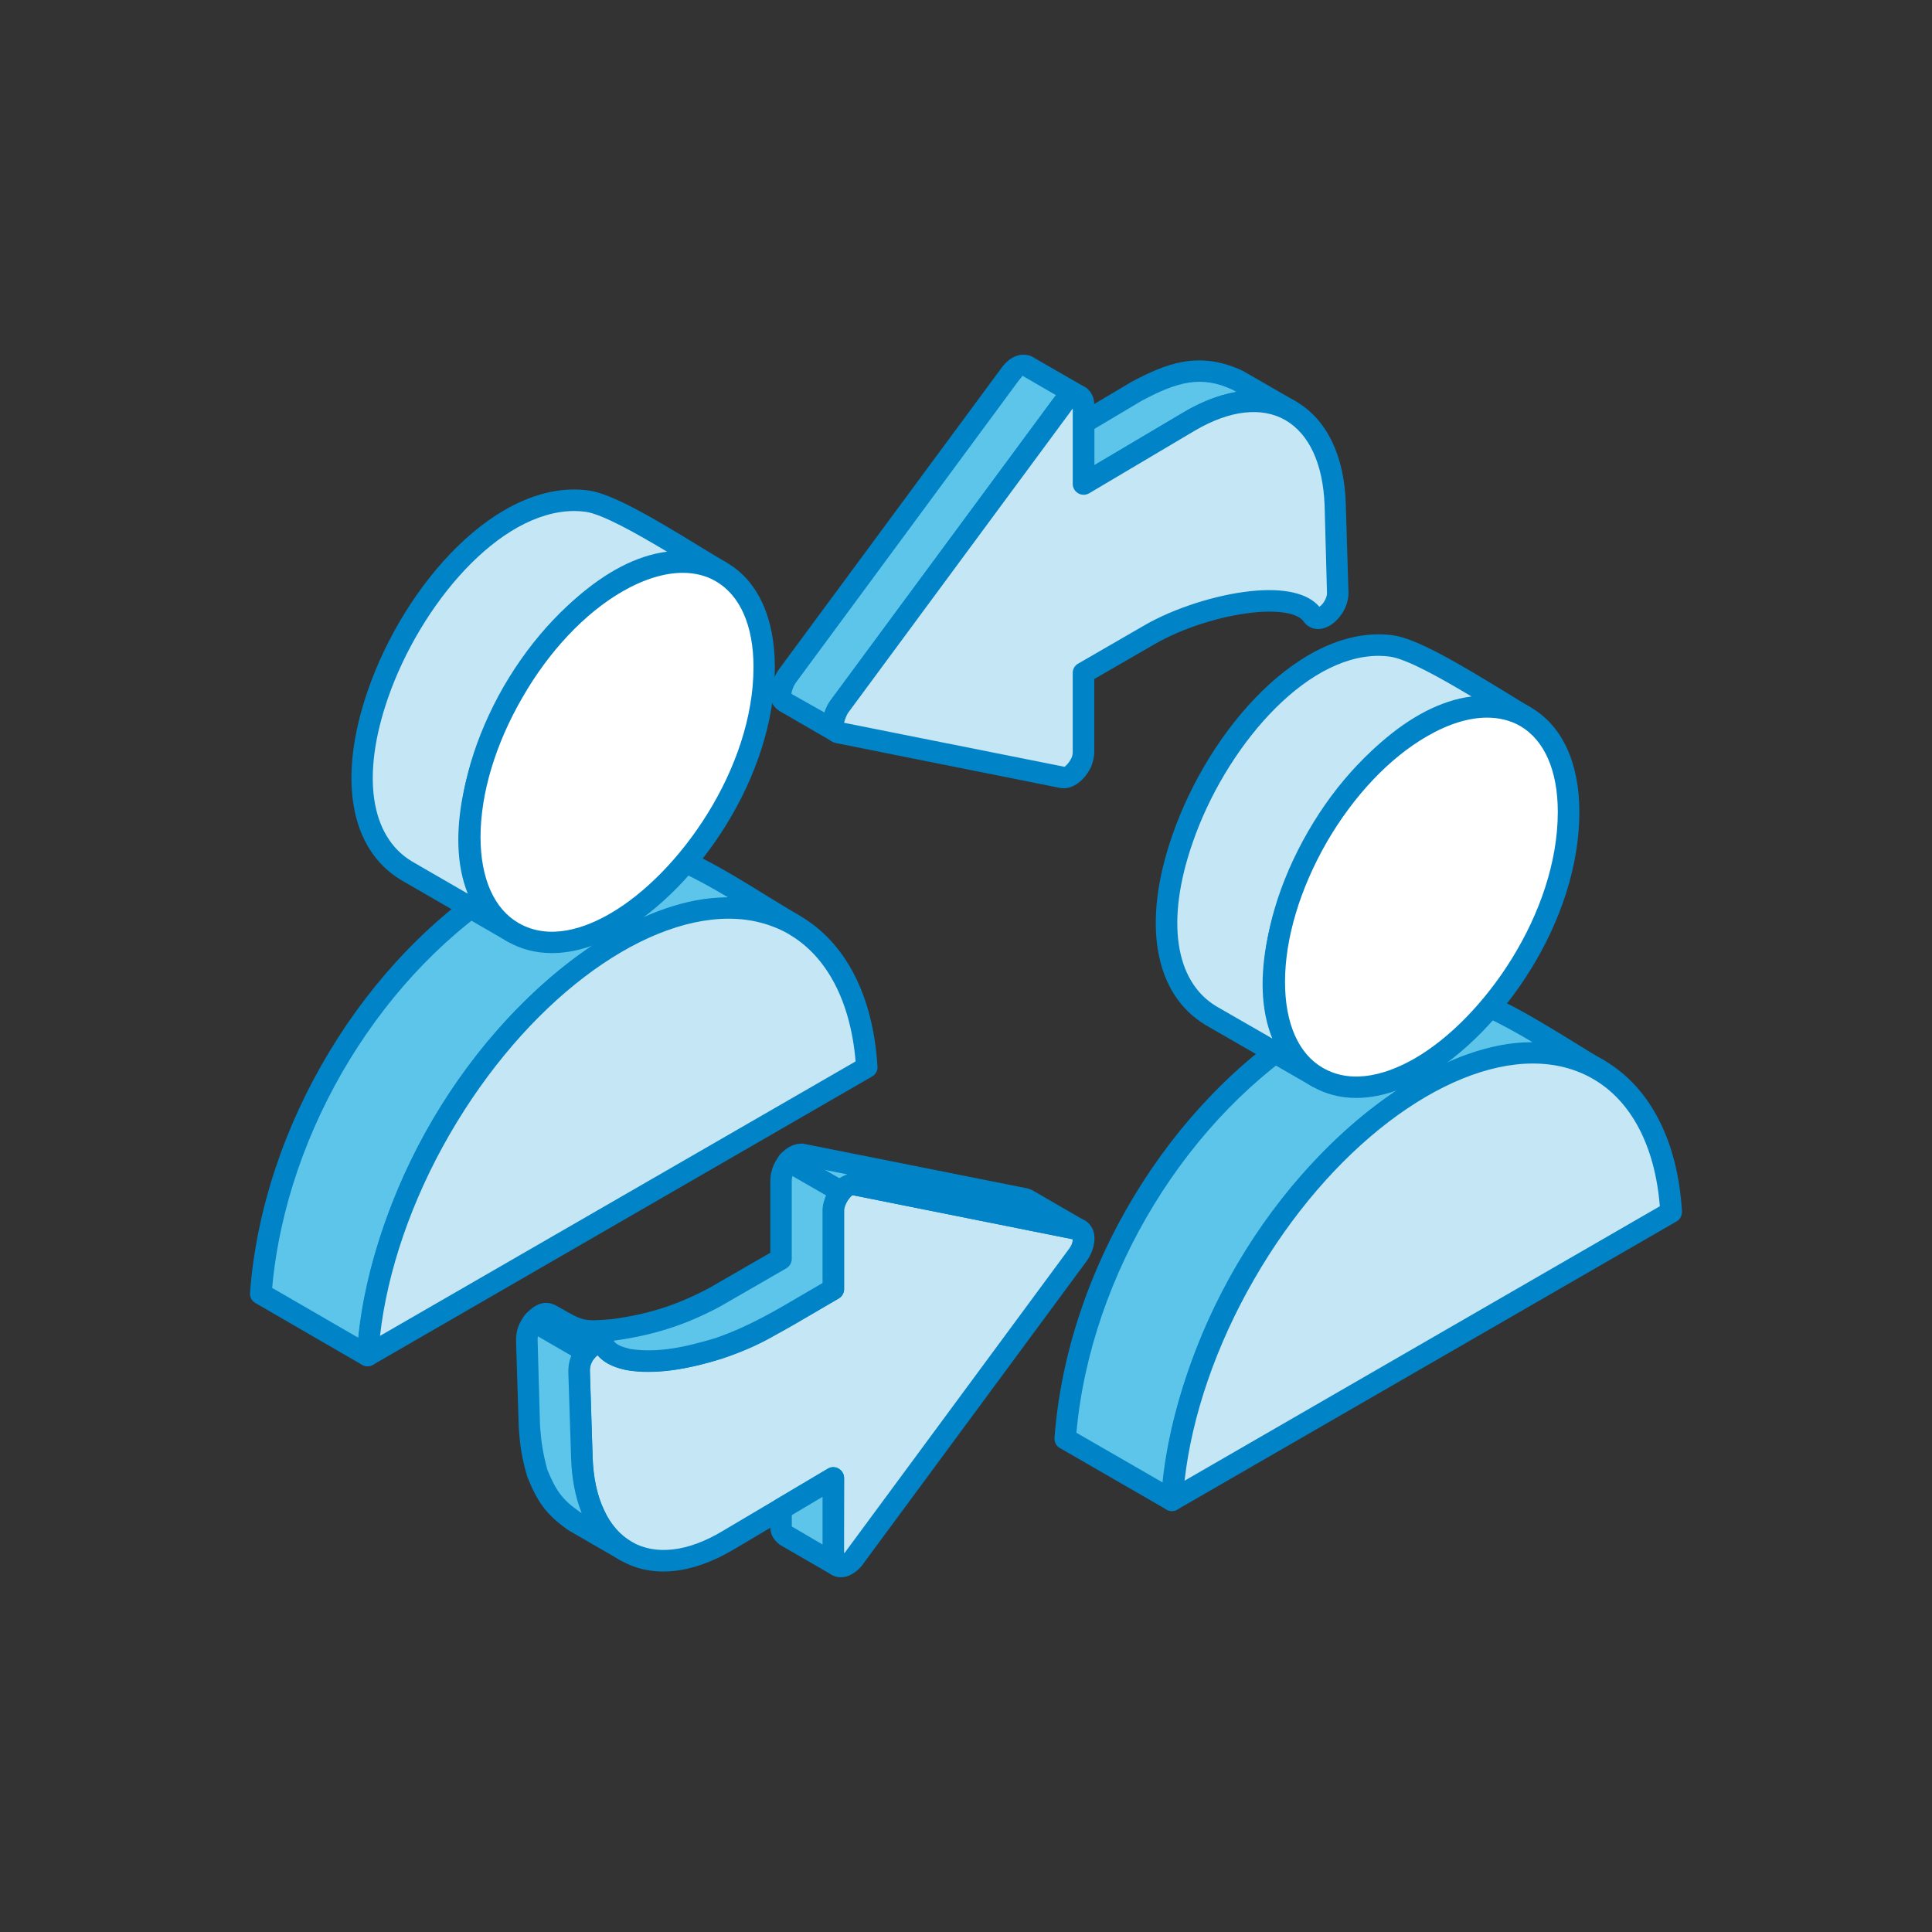 <?xml version="1.0" encoding="UTF-8"?>
<!-- Generator: Adobe Illustrator 26.0.3, SVG Export Plug-In . SVG Version: 6.00 Build 0)  -->
<svg xmlns="http://www.w3.org/2000/svg" xmlns:xlink="http://www.w3.org/1999/xlink" version="1.1" x="0px" y="0px" viewBox="0 0 80 80" style="enable-background:new 0 0 80 80;" xml:space="preserve">
<rect x="0" y="0" width="80" height="80" fill="#333333" stroke="none"/>
<g id="support21">
	<g>
		<path style="fill-rule:evenodd;clip-rule:evenodd;fill:#5DC5EA;" d="M44.621,16.384c0.027,0.007,0.064,0.016,0.088,0.031    l-2.174-1.252c-0.315-0.121-0.579,0.148-0.754,0.387l-9.197,12.457c-0.174,0.261-0.428,0.841-0.076,1.053l2.154,1.243    c-0.315-0.219-0.103-0.785,0.102-1.046l0.338-0.473c2.941-3.977,5.872-7.953,8.813-11.93    C44.083,16.626,44.322,16.324,44.621,16.384L44.621,16.384z M44.875,20.042l4.374-2.592c1.248-0.735,2.854-1.217,4.19-0.439    l-2.165-1.252c-1.569-0.739-2.73-0.341-4.2,0.44l-2.199,1.308V20.042z"></path>
		<path style="fill-rule:evenodd;clip-rule:evenodd;fill:#0083C7;" d="M45.315,17.761v1.501l3.707-2.196    c0.52-0.311,1.312-0.689,2.177-0.837l-0.148-0.083c-1.308-0.619-2.302-0.335-3.765,0.443L45.315,17.761L45.315,17.761z     M44.875,20.49c-0.076,0-0.152-0.019-0.227-0.061c-0.142-0.08-0.229-0.228-0.229-0.387v-2.535c0-0.159,0.087-0.304,0.229-0.384    l2.198-1.307c1.398-0.743,2.783-1.327,4.617-0.459l2.199,1.266l0,0c0.217,0.125,0.293,0.398,0.168,0.61    c-0.126,0.217-0.402,0.284-0.606,0.164l0,0c-1.331-0.766-2.915-0.054-3.746,0.435l-4.374,2.593    C45.027,20.467,44.952,20.49,44.875,20.49L44.875,20.49z M42.321,15.55c0.037,0.034-0.05,0.083-0.175,0.257l-9.192,12.461    c-0.125,0.181-0.19,0.406-0.177,0.467l1.359,0.766c0.072-0.214,0.174-0.395,0.262-0.509l9.155-12.403    c0.053-0.064,0.102-0.141,0.178-0.223L42.321,15.55L42.321,15.55z M34.689,30.759c0.136,0,0.289-0.068,0.364-0.193    c0.125-0.201,0.087-0.444-0.103-0.583c-0.022-0.069,0.049-0.3,0.164-0.459l9.154-12.403c0.129-0.163,0.216-0.261,0.266-0.293    c0.2,0.084,0.44,0.008,0.553-0.185c0.125-0.212,0.049-0.486-0.151-0.611l-0.011-0.003l-2.226-1.282    c-0.264-0.099-0.78-0.158-1.269,0.541l-9.208,12.471c-0.098,0.152-0.412,0.683-0.314,1.168c0.053,0.22,0.177,0.395,0.379,0.52    l2.148,1.243C34.512,30.737,34.599,30.759,34.689,30.759z"></path>
		<path style="fill-rule:evenodd;clip-rule:evenodd;fill:#C5E6F4;" d="M53.439,17.011c1.107,0.632,1.785,2,1.849,3.9l0.109,3.613    l0,0c0,0.231-0.098,0.519-0.287,0.75c-0.261,0.338-0.614,0.429-0.766,0.205c-0.39-0.541-1.357-0.679-2.502-0.557    c-1.433,0.152-3.093,0.706-4.238,1.357l-2.729,1.581v3.278c0,0.126-0.038,0.27-0.102,0.418c-0.175,0.402-0.528,0.686-0.782,0.633    l-9.227-1.842c-0.467-0.086-0.189-0.845,0-1.088l9.178-12.453c0.103-0.148,0.228-0.273,0.367-0.349    c0.312-0.181,0.565-0.034,0.565,0.326v3.26l4.374-2.592C50.9,16.471,52.369,16.392,53.439,17.011z"></path>
		<path style="fill-rule:evenodd;clip-rule:evenodd;fill:#0083C7;" d="M54.708,25.22L54.708,25.22L54.708,25.22L54.708,25.22z     M34.836,29.906L34.836,29.906L34.836,29.906L34.836,29.906z M34.951,29.929l9.132,1.823c0.011-0.012,0.174-0.133,0.287-0.372    c0.039-0.086,0.049-0.173,0.049-0.242v-3.278c0-0.159,0.087-0.308,0.229-0.383l2.74-1.584c1.22-0.706,2.956-1.263,4.401-1.415    c1.373-0.144,2.365,0.08,2.843,0.648c0.039-0.026,0.088-0.068,0.142-0.133c0.125-0.163,0.186-0.348,0.173-0.463l-0.098-3.608    c-0.064-1.698-0.629-2.95-1.626-3.526l0,0c-0.979-0.564-2.313-0.409-3.746,0.435l-4.374,2.593    c-0.14,0.084-0.318,0.084-0.454,0.004c-0.142-0.08-0.229-0.228-0.229-0.387v-3.119c-0.038,0.041-0.075,0.082-0.098,0.128    l-9.208,12.472C35.053,29.614,34.978,29.807,34.951,29.929L34.951,29.929z M44.057,32.639c-0.049,0-0.1-0.004-0.152-0.011    l-9.231-1.847c-0.25-0.044-0.451-0.212-0.553-0.45c-0.19-0.473,0.102-1.108,0.277-1.338l9.192-12.453    c0.128-0.193,0.303-0.36,0.493-0.47c0.287-0.171,0.591-0.182,0.841-0.041c0.251,0.143,0.39,0.42,0.39,0.753v2.48l3.707-2.196    c1.726-1.02,3.372-1.174,4.64-0.443l0,0c1.275,0.735,2.014,2.251,2.066,4.271l0.11,3.613c0.016,0.349-0.122,0.74-0.376,1.047    c-0.25,0.315-0.58,0.493-0.879,0.493c-0.012,0-0.027,0-0.027,0c-0.238-0.008-0.451-0.125-0.576-0.315    c-0.242-0.342-1.035-0.478-2.089-0.368c-1.346,0.141-2.931,0.648-4.064,1.3l-2.513,1.452v3.021c0,0.198-0.054,0.399-0.125,0.596    C44.974,32.207,44.534,32.639,44.057,32.639z"></path>
		<path style="fill-rule:evenodd;clip-rule:evenodd;fill:#C5E6F4;" d="M25.937,64.232c-1.095-0.634-1.785-2.001-1.85-3.897    l-0.113-3.617l0,0c0-0.231,0.103-0.515,0.287-0.75c0.277-0.333,0.618-0.429,0.771-0.206c0.385,0.546,1.356,0.68,2.501,0.557    c1.434-0.147,3.105-0.705,4.238-1.356l2.729-1.581v-3.275l0.013-0.004c0-0.125,0.025-0.269,0.087-0.416    c0.177-0.399,0.53-0.683,0.791-0.634l9.231,1.846c0.053,0.012,0.113,0.038,0.152,0.091c0.178,0.196,0.102,0.644-0.152,0.997    l-9.192,12.453c-0.1,0.144-0.225,0.269-0.354,0.348C34.765,64.97,34.5,64.822,34.5,64.46v-3.26l-4.367,2.592    C28.476,64.77,27.016,64.853,25.937,64.232z"></path>
		<path style="fill-rule:evenodd;clip-rule:evenodd;fill:#0083C7;" d="M44.534,51.336c0,0,0,0,0.011,0.003L44.534,51.336    L44.534,51.336z M24.663,56.02L24.663,56.02L24.663,56.02L24.663,56.02z M34.5,60.751c0.087,0,0.164,0.022,0.225,0.061    c0.139,0.08,0.227,0.228,0.227,0.387v3.12c0.039-0.038,0.076-0.08,0.103-0.126l9.204-12.471c0.125-0.159,0.162-0.318,0.162-0.405    l-9.117-1.827c-0.026,0.015-0.189,0.136-0.288,0.376c-0.037,0.086-0.064,0.173-0.064,0.238v3.279c0,0.159-0.087,0.306-0.227,0.387    l-2.742,1.581c-1.22,0.708-2.952,1.262-4.4,1.417c-1.384,0.14-2.35-0.083-2.843-0.648c-0.023,0.022-0.076,0.064-0.136,0.129    c-0.129,0.163-0.178,0.352-0.178,0.458l0.113,3.613c0.054,1.699,0.629,2.954,1.623,3.526l0,0c0.982,0.565,2.316,0.413,3.737-0.436    l4.375-2.592C34.349,60.773,34.424,60.751,34.5,60.751L34.5,60.751z M34.814,65.312c-0.125,0-0.254-0.035-0.367-0.1    c-0.251-0.14-0.387-0.417-0.387-0.753v-2.477l-3.7,2.191c-1.722,1.02-3.371,1.18-4.651,0.445l0,0    c-1.27-0.736-2.001-2.252-2.062-4.273l-0.114-3.614c-0.011-0.348,0.136-0.738,0.375-1.042c0.265-0.326,0.592-0.497,0.918-0.492    c0.228,0.006,0.439,0.121,0.568,0.309c0.25,0.342,1.031,0.478,2.1,0.371c1.334-0.139,2.919-0.651,4.048-1.304l2.518-1.451v-3.018    c0-0.197,0.049-0.399,0.136-0.599c0.228-0.523,0.743-0.993,1.27-0.892l9.243,1.847c0.151,0.025,0.291,0.106,0.405,0.234    c0.364,0.414,0.2,1.096-0.14,1.555L35.78,64.705c-0.125,0.19-0.299,0.36-0.488,0.467C35.141,65.266,34.978,65.312,34.814,65.312z"></path>
		<path style="fill-rule:evenodd;clip-rule:evenodd;fill:#5DC5EA;" d="M44.105,59.572l4.428,2.556    c0.489-6.65,4.618-13.639,10.326-17.108c2.351-1.289,4.815-2.047,7.331-0.728c-1.839-1.057-4.503-2.964-6.376-3.199    c-1.926-0.239-3.723,0.467-5.372,1.372C48.723,45.933,44.61,52.924,44.105,59.572z"></path>
		<path style="fill-rule:evenodd;clip-rule:evenodd;fill:#0083C7;" d="M44.572,59.327l3.582,2.065    c0.743-6.698,4.882-13.359,10.477-16.755c1.372-0.747,3.018-1.482,4.803-1.482c0,0,0.015,0,0.026,0    c-1.297-0.765-2.664-1.49-3.71-1.618c-1.937-0.242-3.746,0.576-5.092,1.32C49.2,46.168,45.164,52.764,44.572,59.327L44.572,59.327    z M48.533,62.57c-0.076,0-0.151-0.018-0.228-0.061l-4.424-2.553c-0.151-0.084-0.228-0.248-0.216-0.418    c0.515-6.93,4.754-13.943,10.539-17.457c1.497-0.814,3.472-1.703,5.659-1.428c1.558,0.193,3.521,1.401,5.258,2.467    c0.451,0.284,0.891,0.553,1.298,0.784c0.199,0.122,0.276,0.387,0.162,0.603c-0.113,0.213-0.39,0.289-0.591,0.178    c-2.541-1.323-5.031-0.311-6.919,0.725c-5.533,3.359-9.594,10.095-10.098,16.747c-0.013,0.155-0.103,0.292-0.239,0.36    C48.674,62.552,48.598,62.57,48.533,62.57z"></path>
		<path style="fill-rule:evenodd;clip-rule:evenodd;fill:#C5E6F4;" d="M63.173,29.679c-1.346-0.777-4.351-2.783-5.571-2.935    c-6.013-0.747-12.552,12.229-7.472,15.304l4.427,2.555C48.988,41.074,57.351,26.622,63.173,29.679z"></path>
		<path style="fill-rule:evenodd;clip-rule:evenodd;fill:#0083C7;" d="M57.085,27.157c-3.12,0-6.376,3.893-7.695,7.721    c-1.121,3.204-0.754,5.743,0.966,6.786l2.328,1.339c-0.97-2.374-0.076-5.797,1.521-8.556c1.61-2.79,4.165-5.289,6.728-5.607    c-1.259-0.755-2.703-1.569-3.397-1.653C57.389,27.169,57.238,27.157,57.085,27.157L57.085,27.157z M54.556,45.046    c-0.076,0-0.151-0.019-0.227-0.061l-4.425-2.55c-2.115-1.285-2.63-4.216-1.361-7.847c1.536-4.439,5.371-8.753,9.105-8.287    c0.982,0.122,2.692,1.134,4.678,2.347c0.405,0.25,0.77,0.477,1.057,0.644c0.212,0.121,0.289,0.387,0.174,0.599    c-0.125,0.212-0.387,0.291-0.602,0.182c-2.729-1.437-6.049,1.491-7.972,4.818c-1.937,3.333-2.817,7.672-0.19,9.334    c0.201,0.132,0.265,0.401,0.141,0.606C54.849,44.971,54.708,45.046,54.556,45.046z"></path>
		<path style="fill-rule:evenodd;clip-rule:evenodd;fill:#C5E6F4;" d="M66.191,44.292c-4.052-2.335-10.603,1.452-14.651,8.458    c-1.725,2.976-2.831,6.299-3.006,9.378l20.663-11.933C69.03,47.317,67.912,45.285,66.191,44.292z"></path>
		<path style="fill-rule:evenodd;clip-rule:evenodd;fill:#0083C7;" d="M63.473,44.038c-3.697,0-8.4,3.477-11.543,8.935    c-1.573,2.725-2.577,5.655-2.88,8.34L68.73,49.948c-0.2-2.49-1.182-4.36-2.767-5.273l0,0    C65.221,44.246,64.379,44.038,63.473,44.038L63.473,44.038z M48.533,62.57c-0.086,0-0.164-0.022-0.238-0.064    c-0.141-0.087-0.216-0.242-0.216-0.405c0.178-3.044,1.273-6.445,3.07-9.575c4.162-7.207,11.015-11.074,15.27-8.622    c1.895,1.1,3.055,3.324,3.229,6.264c0,0.166-0.077,0.326-0.225,0.408L48.749,62.509C48.685,62.552,48.609,62.57,48.533,62.57z"></path>
		<path style="fill-rule:evenodd;clip-rule:evenodd;fill:#FFFFFF;" d="M64.959,33.62c0-1.941-0.693-3.308-1.786-3.941    c-1.107-0.641-2.631-0.546-4.313,0.424c-1.687,0.973-3.207,2.638-4.303,4.548c-1.107,1.911-1.784,4.064-1.784,6.005    c0,1.941,0.678,3.309,1.784,3.946C58.382,46.809,64.959,39.868,64.959,33.62z"></path>
		<path style="fill-rule:evenodd;clip-rule:evenodd;fill:#0083C7;" d="M61.574,29.716c-0.755,0-1.596,0.258-2.487,0.774    c-1.562,0.901-3.033,2.46-4.151,4.386c-1.107,1.929-1.726,3.98-1.726,5.781c0,1.714,0.554,2.976,1.563,3.559    c1.292,0.747,2.789,0.197,3.81-0.39c2.853-1.645,5.922-6.017,5.922-10.206c0-1.713-0.555-2.975-1.559-3.559    C62.543,29.83,62.078,29.716,61.574,29.716L61.574,29.716z M56.156,45.463c-0.656,0-1.274-0.158-1.826-0.478    c-1.293-0.747-2.014-2.285-2.014-4.328c0-1.956,0.657-4.167,1.85-6.229c1.183-2.058,2.783-3.729,4.478-4.707    c1.762-1.028,3.445-1.179,4.741-0.429c1.297,0.747,2.013,2.286,2.013,4.328c0,4.569-3.246,9.167-6.376,10.975    C58.029,45.172,57.048,45.463,56.156,45.463z"></path>
		<path style="fill-rule:evenodd;clip-rule:evenodd;fill:#5DC5EA;" d="M25.558,39.022c2.35-1.288,4.802-2.046,7.319-0.728    c-1.823-1.057-4.503-2.963-6.376-3.195c-1.926-0.242-3.723,0.463-5.371,1.369c-5.721,3.468-9.833,10.458-10.339,17.107    l4.428,2.555C15.724,49.482,19.837,42.491,25.558,39.022z"></path>
		<path style="fill-rule:evenodd;clip-rule:evenodd;fill:#0083C7;" d="M11.27,53.329l3.571,2.067    c0.744-6.698,4.894-13.362,10.478-16.756c0.012-0.003,0.012-0.003,0.022-0.007c1.346-0.743,2.995-1.475,4.78-1.475    c0.011,0,0.011,0,0.027,0c-1.285-0.766-2.67-1.49-3.697-1.619c-1.938-0.242-3.749,0.576-5.106,1.32    C15.887,40.171,11.861,46.767,11.27,53.329L11.27,53.329z M15.219,56.574c-0.076,0-0.151-0.019-0.227-0.06l-4.413-2.556    c-0.151-0.083-0.238-0.245-0.227-0.416c0.515-6.93,4.753-13.943,10.55-17.457c1.486-0.814,3.461-1.706,5.659-1.429    c1.562,0.193,3.523,1.402,5.247,2.472c0.466,0.283,0.906,0.553,1.291,0.78c0.217,0.121,0.293,0.386,0.167,0.603    c-0.113,0.208-0.379,0.287-0.591,0.177c-2.528-1.323-5.02-0.315-6.907,0.721c-5.546,3.369-9.607,10.102-10.11,16.751    c-0.012,0.155-0.099,0.292-0.228,0.36C15.356,56.555,15.296,56.574,15.219,56.574z"></path>
		<path style="fill-rule:evenodd;clip-rule:evenodd;fill:#C5E6F4;" d="M29.856,23.682c-1.342-0.777-4.336-2.783-5.568-2.935    c-6.012-0.746-12.541,12.229-7.472,15.304l4.428,2.555C15.686,35.076,24.034,20.625,29.856,23.682z"></path>
		<path style="fill-rule:evenodd;clip-rule:evenodd;fill:#0083C7;" d="M23.783,21.16c-3.119,0-6.376,3.894-7.71,7.723    c-1.118,3.207-0.751,5.743,0.982,6.785l2.316,1.339c-0.956-2.373-0.064-5.797,1.532-8.557c1.61-2.786,4.165-5.288,6.717-5.606    c-1.259-0.754-2.702-1.569-3.382-1.653C24.086,21.172,23.935,21.16,23.783,21.16L23.783,21.16z M21.244,39.05    c-0.077,0-0.152-0.02-0.228-0.062l-4.412-2.55c-2.126-1.285-2.628-4.216-1.373-7.848c1.536-4.439,5.383-8.753,9.106-8.286    c0.982,0.121,2.703,1.133,4.677,2.347c0.417,0.25,0.781,0.477,1.07,0.644c0.215,0.122,0.276,0.387,0.167,0.599    c-0.119,0.212-0.396,0.292-0.596,0.181c-2.74-1.436-6.061,1.491-7.984,4.818c-1.926,3.333-2.805,7.672-0.19,9.333    c0.202,0.132,0.266,0.402,0.142,0.61C21.547,38.973,21.395,39.05,21.244,39.05z"></path>
		<path style="fill-rule:evenodd;clip-rule:evenodd;fill:#C5E6F4;" d="M32.877,38.295c-4.036-2.339-10.602,1.452-14.651,8.457    c-1.713,2.977-2.828,6.301-3.006,9.379l20.676-11.933C35.72,41.32,34.599,39.288,32.877,38.295z"></path>
		<path style="fill-rule:evenodd;clip-rule:evenodd;fill:#0083C7;" d="M30.175,38.041c-3.711,0-8.403,3.476-11.559,8.935    c-1.572,2.722-2.577,5.652-2.881,8.34l19.694-11.365c-0.212-2.495-1.195-4.359-2.767-5.269c0,0,0,0,0-0.004    C31.908,38.249,31.065,38.041,30.175,38.041L30.175,38.041z M15.219,56.574c-0.076,0-0.162-0.023-0.227-0.065    c-0.152-0.087-0.223-0.242-0.213-0.405c0.164-3.048,1.259-6.445,3.067-9.575c4.162-7.207,11.005-11.073,15.253-8.621    c1.914,1.099,3.06,3.324,3.235,6.258c0.014,0.171-0.078,0.33-0.229,0.413l-20.66,11.934    C15.372,56.555,15.296,56.574,15.219,56.574z"></path>
		<path style="fill-rule:evenodd;clip-rule:evenodd;fill:#FFFFFF;" d="M31.645,27.623c0-1.94-0.679-3.309-1.79-3.941    c-1.104-0.638-2.627-0.547-4.298,0.424c-1.684,0.975-3.208,2.638-4.314,4.549c-1.107,1.911-1.785,4.065-1.785,6.005    c0,1.941,0.679,3.31,1.785,3.946C25.068,40.812,31.645,33.871,31.645,27.623z"></path>
		<path style="fill-rule:evenodd;clip-rule:evenodd;fill:#0083C7;" d="M28.271,23.72c-0.75,0-1.606,0.258-2.501,0.773    c-1.558,0.902-3.029,2.46-4.136,4.386c-1.118,1.926-1.736,3.981-1.736,5.781c0,1.713,0.564,2.976,1.573,3.559    c1.292,0.747,2.779,0.2,3.794-0.39c2.859-1.649,5.936-6.016,5.936-10.206c0-1.712-0.554-2.975-1.569-3.559    C29.23,23.833,28.776,23.72,28.271,23.72L28.271,23.72z M22.855,39.466c-0.668,0-1.285-0.159-1.839-0.478    c-1.294-0.746-1.997-2.281-1.997-4.328c0-1.952,0.651-4.167,1.835-6.229c1.194-2.058,2.782-3.729,4.477-4.711    c1.774-1.02,3.457-1.172,4.754-0.425c1.296,0.747,2,2.286,2,4.328c0,4.568-3.233,9.166-6.364,10.974    C24.716,39.175,23.745,39.466,22.855,39.466z"></path>
		<path style="fill-rule:evenodd;clip-rule:evenodd;fill:#5DC5EA;" d="M42.449,49.648c0.035,0.008,0.061,0.016,0.087,0.03    l2.161,1.248l-0.011-0.009h-0.012v-0.003l-0.015-0.004l0,0l-0.027-0.007l0,0h-0.011v-0.004l-9.231-1.846    c-0.462-0.087-0.891,0.645-0.891,1.076v3.253c-1.671,0.967-2.946,1.823-4.731,2.449c-1.269,0.379-2.453,0.651-3.772,0.463    c-0.363-0.1-0.731-0.197-0.965-0.532c-0.088-0.139-0.267-0.155-0.441-0.064c-0.129,0.064-0.242,0.164-0.33,0.27    c-0.087,0.109-0.163,0.246-0.212,0.379c-0.064,0.155-0.075,0.288-0.064,0.451l0.102,3.537c0.023,0.822,0.174,1.675,0.538,2.422    c0.293,0.606,0.716,1.137,1.312,1.475l-2.165-1.252c-0.841-0.583-1.144-1.046-1.535-1.998c-0.201-0.716-0.266-1.159-0.315-1.902    l-0.113-3.521c-0.013-0.342,0.074-0.565,0.292-0.842c0.174-0.201,0.401-0.418,0.701-0.273c1.247,0.716,1.221,0.731,2.567,0.625    c1.584-0.212,2.832-0.606,4.226-1.356l2.741-1.582v-3.256c0-0.447,0.38-1.091,0.879-1.072L42.449,49.648L42.449,49.648z     M32.335,62.484v0.724c0.012,0.178,0.026,0.254,0.163,0.368l2.176,1.25c-0.125-0.072-0.174-0.228-0.174-0.367v-3.26L32.335,62.484    L32.335,62.484z"></path>
		<path style="fill-rule:evenodd;clip-rule:evenodd;fill:#0083C7;" d="M25.406,55.513c0.125,0.186,0.352,0.258,0.705,0.349    c1.134,0.158,2.187-0.058,3.521-0.456c1.395-0.488,2.464-1.126,3.711-1.86c0.235-0.136,0.478-0.278,0.716-0.418v-2.999    c0-0.435,0.262-0.986,0.614-1.281c0.14-0.106,0.277-0.178,0.413-0.22l-1.96-0.39c0,0-0.061,0.064-0.099,0.099    c-0.152,0.148-0.242,0.391-0.242,0.538v3.256c0,0.159-0.088,0.307-0.225,0.387l-2.74,1.581c-1.433,0.766-2.741,1.186-4.39,1.414    C25.416,55.513,25.406,55.513,25.406,55.513L25.406,55.513z M24.663,56.02c0,0,0.015,0,0.015,0.004    C24.678,56.02,24.663,56.02,24.663,56.02L24.663,56.02z M22.579,54.831c0.022,0.015-0.027,0.045-0.153,0.19    c-0.125,0.173-0.177,0.299-0.163,0.521l0.099,3.526c0.053,0.664,0.114,1.089,0.303,1.794c0.352,0.846,0.603,1.233,1.357,1.751    l0.064,0.042c-0.264-0.666-0.417-1.44-0.439-2.308l-0.114-3.533c0-0.182,0.011-0.38,0.103-0.622    c0.061-0.181,0.163-0.36,0.273-0.505c0.054-0.057,0.103-0.114,0.152-0.163c-0.391-0.068-0.716-0.254-1.384-0.637L22.579,54.831    L22.579,54.831z M25.937,64.679c-0.075,0-0.152-0.019-0.228-0.06l0,0l0,0c0,0,0-0.005-0.015-0.008l-2.151-1.243    c-0.965-0.671-1.307-1.225-1.709-2.218c-0.239-0.823-0.303-1.305-0.353-2.036l-0.112-3.545c-0.013-0.424,0.086-0.747,0.363-1.118    c0.19-0.2,0.644-0.709,1.259-0.409l0.14,0.075c1.032,0.599,1.032,0.599,2.2,0.508c1.535-0.209,2.717-0.587,4.063-1.307    l2.503-1.445v-2.999c0-0.412,0.2-0.875,0.515-1.178c0.239-0.232,0.527-0.353,0.831-0.342l9.294,1.853    c0.012,0.004,0.012,0.004,0.023,0.008c0.038,0.008,0.152,0.05,0.178,0.065l2.176,1.259c0.213,0.117,0.287,0.376,0.174,0.583    c-0.102,0.213-0.364,0.303-0.58,0.209l-9.204-1.842c-0.099,0.027-0.352,0.398-0.352,0.64v3.253c0,0.159-0.087,0.306-0.227,0.387    c-0.312,0.186-0.629,0.367-0.918,0.541c-1.297,0.763-2.399,1.421-3.897,1.942c-1.209,0.363-2.502,0.693-3.973,0.48    c-0.417-0.106-0.857-0.224-1.183-0.614c-0.064,0.035-0.102,0.08-0.151,0.133c-0.054,0.067-0.103,0.162-0.141,0.25    c-0.023,0.087-0.038,0.155-0.038,0.284l0.113,3.533c0.026,0.872,0.19,1.63,0.494,2.244c0.26,0.57,0.651,1.009,1.117,1.279    l0.012,0.003c0.216,0.125,0.277,0.394,0.163,0.61C26.236,64.599,26.085,64.679,25.937,64.679L25.937,64.679z M32.787,62.738v0.47    l1.273,0.747V61.98L32.787,62.738L32.787,62.738z M34.674,65.274c0.152,0,0.304-0.08,0.38-0.223    c0.11-0.197,0.061-0.443-0.114-0.576l0.012-3.275c0-0.159-0.087-0.307-0.227-0.387c-0.137-0.08-0.312-0.08-0.451,0.004    l-2.161,1.285c-0.14,0.079-0.216,0.223-0.216,0.383v0.762c0.011,0.204,0.038,0.436,0.39,0.716l2.161,1.25l0,0    C34.523,65.255,34.599,65.274,34.674,65.274z"></path>
		<path style="fill-rule:evenodd;clip-rule:evenodd;fill:#0083C7;" d="M34.826,49.785c-0.076,0-0.163-0.02-0.227-0.061l-2.177-1.251    c-0.212-0.126-0.277-0.399-0.164-0.61c0.125-0.217,0.403-0.284,0.618-0.164l2.162,1.251c0.215,0.125,0.291,0.398,0.166,0.609    C35.129,49.706,34.978,49.785,34.826,49.785z"></path>
		<path style="fill-rule:evenodd;clip-rule:evenodd;fill:#0083C7;" d="M24.26,56.415c-0.076,0-0.151-0.019-0.227-0.061l-2.161-1.251    c-0.213-0.122-0.289-0.394-0.163-0.607c0.125-0.216,0.39-0.287,0.602-0.162l2.176,1.25c0.213,0.123,0.277,0.395,0.164,0.607    C24.564,56.336,24.413,56.415,24.26,56.415z"></path>
	</g>
</g>
<g id="Layer_1">
</g>
</svg>
